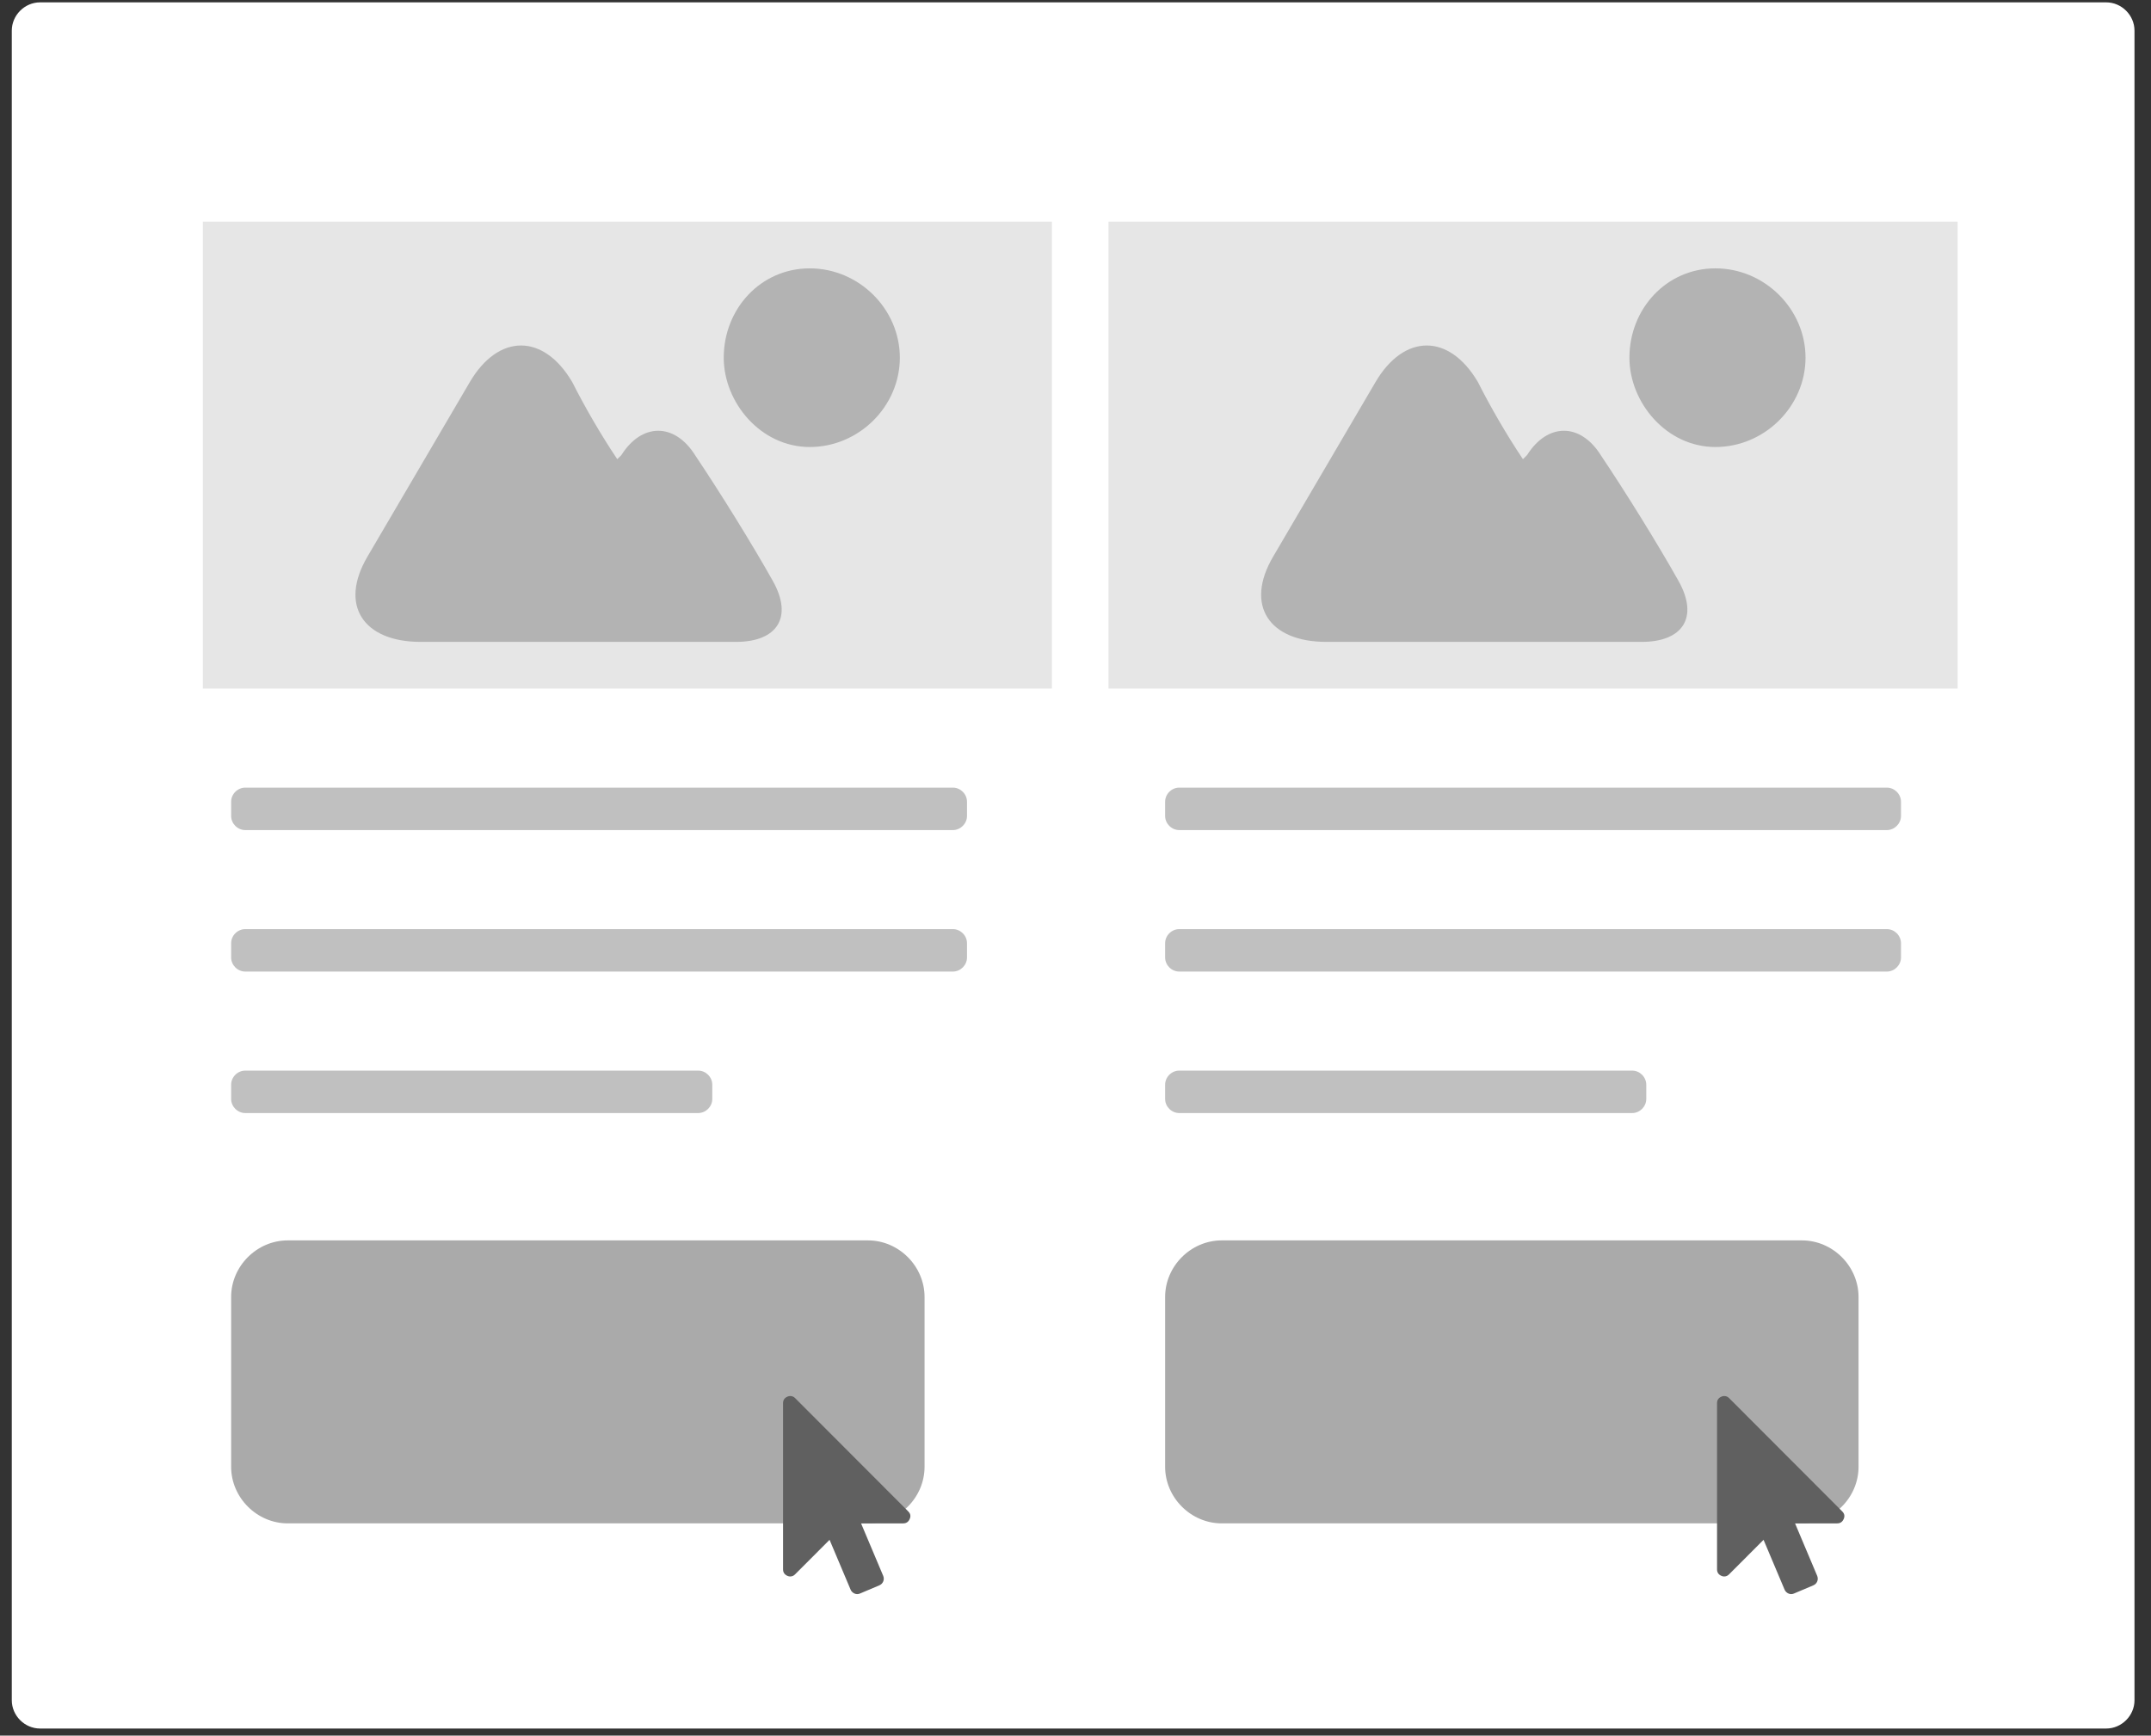 <svg height="92" viewBox="0 0 114 92" width="114" xmlns="http://www.w3.org/2000/svg"><rect x="0" y="0" width="114" height="92" fill="#333333" stroke="none"/><g fill="none" fill-rule="evenodd"><path d="m2.125.125h109.5c.818 0 1.5.682 1.5 1.5v88.5c0 .818-.682 1.5-1.5 1.5h-109.5c-.818 0-1.5-.682-1.5-1.5v-88.5c0-.818.682-1.5 1.5-1.5z" fill="#fff"/><path d="m2.125.125h109.5c.818 0 1.5.682 1.5 1.5v88.5c0 .818-.682 1.5-1.5 1.5h-109.5c-.818 0-1.5-.682-1.5-1.5v-88.5c0-.818.682-1.5 1.5-1.5z"/><g fill="#c0c0c0"><path d="m13 41.75h37.5c.409 0 .75.341.75.75v.75c0 .409-.341.75-.75.75h-37.5c-.409 0-.75-.341-.75-.75v-.75c0-.409.341-.75.75-.75z"/><path d="m13 49.25h37.5c.409 0 .75.341.75.75v.75c0 .409-.341.75-.75.75h-37.5c-.409 0-.75-.341-.75-.75v-.75c0-.409.341-.75.75-.75z"/><path d="m13 56.75h24c.409 0 .75.341.75.75v.75c0 .409-.341.75-.75.75h-24c-.409 0-.75-.341-.75-.75v-.75c0-.409.341-.75.75-.75z"/></g><path d="m10.75 11.75h45v24.75h-45z" fill="#e6e6e6"/><path d="m47.69 18.96c0 2.583-2.17 4.735-4.775 4.735s-4.558-2.367-4.558-4.735c0-2.583 1.953-4.735 4.558-4.735s4.775 2.152 4.775 4.735m-10.852 5.165c-1.085-1.722-2.821-1.722-3.907 0 0 0-.217.215-.217.215-.868-1.291-1.736-2.798-2.387-4.089-1.519-2.583-3.907-2.583-5.426 0s-3.907 6.672-5.426 9.254c-1.519 2.583-.217 4.52 2.821 4.52h16.712c2.17 0 3.039-1.291 1.953-3.228-1.085-1.937-2.821-4.735-4.124-6.672" fill="#b3b3b3"/><path d="m15.25 65.75h30.75c1.635 0 3 1.365 3 3v9c0 1.635-1.365 3-3 3h-30.75c-1.635 0-3-1.365-3-3v-9c0-1.635 1.365-3 3-3z" fill="#aaa"/><path d="m48.131 80.112c.122.117.15.251.083.402-.067.158-.182.236-.345.236h-2.234s1.176 2.787 1.176 2.787c.038.099.038.195 0 .289-.038.093-.105.162-.201.206 0 0-1.036.438-1.036.438-.096.041-.191.041-.284 0-.093-.041-.162-.106-.205-.197 0 0-1.119-2.651-1.119-2.651s-1.827 1.829-1.827 1.829c-.073.076-.16.114-.262.114-.047 0-.093-.01-.14-.031-.157-.067-.236-.182-.236-.346v-8.811c0-.166.079-.281.236-.346.047-.02.093-.031.14-.031.105 0 .192.036.262.109 0 0 5.993 6.003 5.993 6.003" fill="#606060"/><path d="m58.75 11.75h45v24.75h-45z" fill="#e6e6e6"/><path d="m95.69 18.96c0 2.583-2.17 4.735-4.775 4.735s-4.558-2.367-4.558-4.735c0-2.583 1.953-4.735 4.558-4.735s4.775 2.152 4.775 4.735m-10.852 5.165c-1.085-1.722-2.821-1.722-3.907 0 0 0-.217.215-.217.215-.868-1.291-1.736-2.798-2.387-4.089-1.519-2.583-3.907-2.583-5.426 0s-3.907 6.672-5.426 9.254c-1.519 2.583-.217 4.52 2.821 4.52h16.712c2.17 0 3.039-1.291 1.953-3.228-1.085-1.937-2.821-4.735-4.124-6.672" fill="#b3b3b3"/><g fill="#c0c0c0"><path d="m62.5 41.75h37.5c.409 0 .75.341.75.75v.75c0 .409-.341.75-.75.75h-37.5c-.409 0-.75-.341-.75-.75v-.75c0-.409.341-.75.75-.75z"/><path d="m62.5 49.25h37.5c.409 0 .75.341.75.75v.75c0 .409-.341.75-.75.75h-37.5c-.409 0-.75-.341-.75-.75v-.75c0-.409.341-.75.75-.75z"/><path d="m62.5 56.75h24c.409 0 .75.341.75.75v.75c0 .409-.341.75-.75.75h-24c-.409 0-.75-.341-.75-.75v-.75c0-.409.341-.75.75-.75z"/></g><path d="m64.75 65.75h30.75c1.635 0 3 1.365 3 3v9c0 1.635-1.365 3-3 3h-30.75c-1.635 0-3-1.365-3-3v-9c0-1.635 1.365-3 3-3z" fill="#aaa"/><path d="m97.631 80.112c.122.117.15.251.083.402-.067.158-.182.236-.345.236h-2.234s1.176 2.787 1.176 2.787c.038.099.038.195 0 .289-.038.093-.105.162-.201.206 0 0-1.036.438-1.036.438-.096.041-.191.041-.284 0-.093-.041-.162-.106-.205-.197 0 0-1.119-2.651-1.119-2.651s-1.827 1.829-1.827 1.829c-.073.076-.16.114-.262.114-.047 0-.093-.01-.14-.031-.157-.067-.236-.182-.236-.346v-8.811c0-.166.079-.281.236-.346.047-.02.093-.031.14-.031.105 0 .192.036.262.109 0 0 5.993 6.003 5.993 6.003" fill="#606060"/></g></svg>